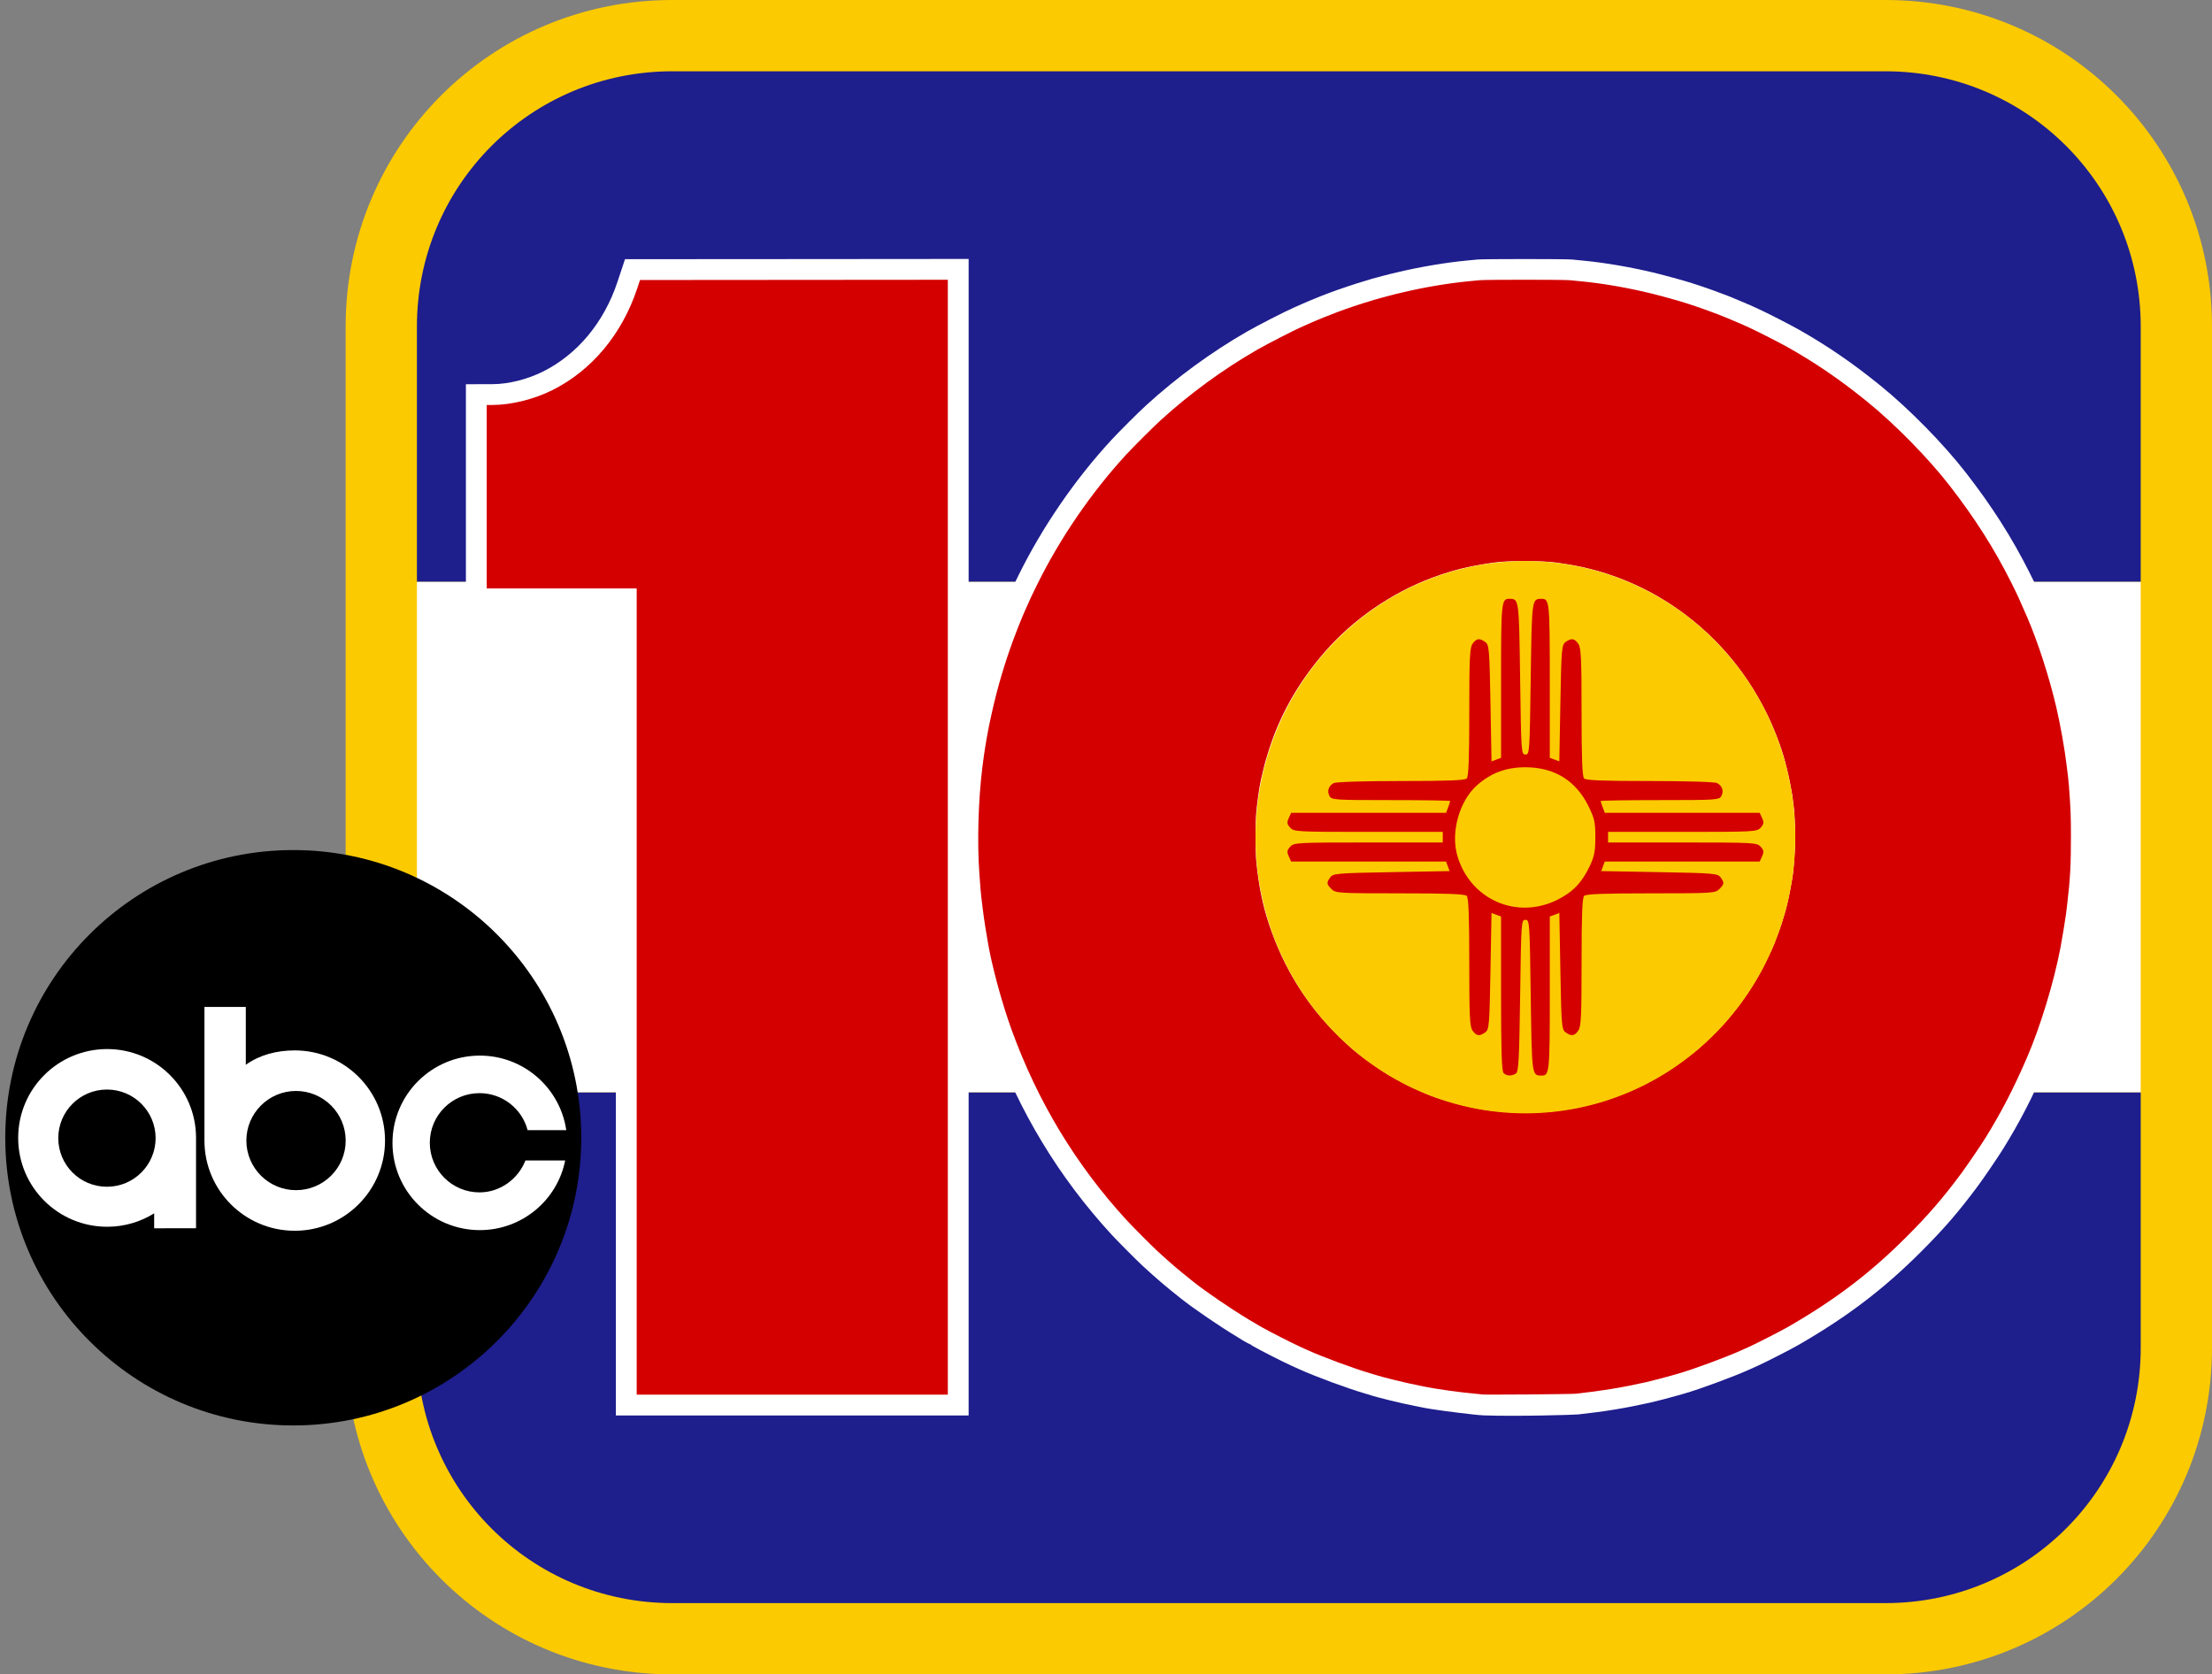 <?xml version="1.0" encoding="UTF-8" standalone="no"?>
<!-- Created with Inkscape (http://www.inkscape.org/) -->

<svg
   width="276.172mm"
   height="209.057mm"
   viewBox="0 0 276.172 209.057"
   version="1.1"
   id="svg9058"
   xml:space="preserve"
   inkscape:version="1.2 (dc2aedaf03, 2022-05-15)"
   sodipodi:docname="KRTR_2002.svg"
   xmlns:inkscape="http://www.inkscape.org/namespaces/inkscape"
   xmlns:sodipodi="http://sodipodi.sourceforge.net/DTD/sodipodi-0.dtd"
   xmlns="http://www.w3.org/2000/svg"
   xmlns:svg="http://www.w3.org/2000/svg"><rect x="0" y="0" width="276.172" height="209.057" fill="#808080" stroke="none"/><sodipodi:namedview
     id="namedview9060"
     pagecolor="#ffffff"
     bordercolor="#000000"
     borderopacity="0.25"
     inkscape:showpageshadow="2"
     inkscape:pageopacity="0.0"
     inkscape:pagecheckerboard="0"
     inkscape:deskcolor="#d1d1d1"
     inkscape:document-units="mm"
     showgrid="false"
     inkscape:zoom="0.5852904"
     inkscape:cx="433.11833"
     inkscape:cy="474.97789"
     inkscape:window-width="1600"
     inkscape:window-height="837"
     inkscape:window-x="-8"
     inkscape:window-y="-8"
     inkscape:window-maximized="1"
     inkscape:current-layer="layer1" /><defs
     id="defs9055"><inkscape:path-effect
       effect="offset"
       id="path-effect12097"
       is_visible="true"
       lpeversion="1.2"
       linejoin_type="miter"
       unit="mm"
       offset="2.6"
       miter_limit="4"
       attempt_force_join="false"
       update_on_knot_move="true" /><inkscape:path-effect
       effect="offset"
       id="path-effect11955"
       is_visible="true"
       lpeversion="1.2"
       linejoin_type="miter"
       unit="mm"
       offset="8.9"
       miter_limit="4"
       attempt_force_join="false"
       update_on_knot_move="true" /></defs><g
     inkscape:label="Layer 1"
     inkscape:groupmode="layer"
     id="layer1"
     transform="translate(57.272,-53.477)"><path
       id="rect11875"
       d="m 26.656,53.477 c -22.586,0 -40.775,18.193 -40.775,40.777 V 221.756 c 0,22.585 18.19,40.777 40.775,40.777 H 178.125 c 22.585,0 40.775,-18.193 40.775,-40.777 V 94.254 c 0,-22.585 -18.19,-40.777 -40.775,-40.777 z"
       style="fill:#fcca00;fill-opacity:1;stroke-width:0.265" /><path
       id="rect9179"
       style="fill:#1e1e8d;fill-opacity:1;stroke-width:0.374"
       d="m 26.657,62.378 c -17.659,0 -31.876,14.217 -31.876,31.876 V 126.129 H 210 V 94.254 c 0,-17.659 -14.217,-31.876 -31.876,-31.876 z" /><path
       id="rect9181"
       style="fill:#ffffff;stroke-width:0.374"
       d="M -5.219,126.129 H 210 v 63.751 H -5.219 Z" /><path
       id="rect9183"
       style="fill:#1e1e8d;fill-opacity:1;stroke-width:0.374"
       d="m -5.219,189.88 v 31.876 c 0,17.659 14.217,31.876 31.876,31.876 H 178.124 c 17.659,0 31.876,-14.216 31.876,-31.876 V 189.88 Z" /><path
       style="fill:#ffffff;stroke-width:0.061"
       d="m 63.664,85.807 -21.816,0.018 -21.088,0.014 -0.945,2.842 c -1.693,5.1 -5.037,9.057 -9.271,11.176 -2.004,1.003 -4.351,1.577 -6.313,1.584 l -3.334,0.008 v 14.047 14.053 H 12.857 19.621 v 47.727 52.928 h 22.021 22.021 v -57.99 c 0.594,3.184 1.737,7.472 2.934,10.768 3.369,9.278 8.318,17.464 14.898,24.627 0.747,0.813 3.137,3.214 3.922,3.939 0.865,0.799 1.622,1.472 2.348,2.09 0.678,0.578 1.1,0.923 2.338,1.912 1.629,1.301 4.859,3.504 7.145,4.881 0.726,0.437 1.752,1.168 2.686,1.168 l -1.049,-0.211 c 0.013,0.008 0.027,0.015 0.041,0.023 0.016,0.009 0.034,0.019 0.051,0.029 0.019,0.011 0.039,0.023 0.059,0.035 0.022,0.013 0.045,0.025 0.068,0.039 0.833,0.495 3.866,2.029 4.855,2.475 0.332,0.15 0.759,0.343 0.949,0.43 2.041,0.926 6.051,2.409 8.154,3.016 0.239,0.069 0.476,0.141 0.475,0.141 1.1,0.383 4.242,1.134 5.936,1.461 0.281,0.054 0.609,0.119 0.697,0.139 1.325,0.288 4.292,0.66 6.449,0.902 0.461,0.052 0.923,0.1 1.387,0.117 3.914,0.145 11.202,-0.06 11.75,-0.119 3.315,-0.359 5.852,-0.773 8.984,-1.471 0.749,-0.167 2.606,-0.649 3.434,-0.891 0.157,-0.046 0.489,-0.141 0.736,-0.211 2.026,-0.573 6.296,-2.153 8.35,-3.084 0.19,-0.086 0.617,-0.28 0.949,-0.43 1.061,-0.479 4.126,-2.046 5.113,-2.617 6.09,-3.523 10.565,-6.926 15.264,-11.621 2.827,-2.824 4.703,-4.994 7.062,-8.17 0.767,-1.032 2.497,-3.572 3.156,-4.631 2.046,-3.289 3.662,-6.412 5.385,-10.4 1.726,-3.996 3.508,-9.857 4.352,-14.303 0.203,-1.07 0.633,-3.651 0.721,-4.395 0.037,-0.316 0.105,-0.884 0.15,-1.266 0.37,-3.099 0.473,-5.027 0.473,-8.672 -3.7e-4,-2.573 -0.04,-3.601 -0.246,-6.395 -0.036,-0.484 -0.092,-1.096 -0.139,-1.422 -0.025,-0.169 -0.108,-0.83 -0.178,-1.424 -0.236,-2.01 -0.811,-5.241 -1.316,-7.408 -0.919,-3.945 -2.396,-8.527 -3.818,-11.807 -1.014,-2.338 -1.268,-2.885 -2.074,-4.494 -2.173,-4.335 -4.695,-8.288 -7.934,-12.459 -2.79,-3.594 -7.053,-7.939 -10.668,-10.875 -3.416,-2.774 -6.575,-4.946 -10.15,-6.973 -1.126,-0.638 -4.079,-2.151 -5.152,-2.635 -0.333,-0.15 -0.767,-0.347 -0.963,-0.436 -0.247,-0.112 -0.763,-0.331 -1.172,-0.5 -0.395,-0.163 -0.776,-0.324 -0.777,-0.324 -0.317,-0.142 -0.932,-0.395 -1.299,-0.518 -0.011,-0.004 -0.203,-0.074 -0.375,-0.141 -1.32,-0.509 -3.542,-1.262 -4.711,-1.594 -1.093,-0.31 -2.661,-0.734 -3.301,-0.891 -3.14,-0.77 -6.481,-1.347 -9.379,-1.617 -0.359,-0.033 -0.916,-0.088 -1.238,-0.121 -0.782,-0.079 -11.039,-0.079 -11.82,0 -0.323,0.033 -0.879,0.088 -1.238,0.121 -2.616,0.244 -5.826,0.78 -8.541,1.424 -0.33,0.078 -0.789,0.185 -1.018,0.238 -0.256,0.059 -0.628,0.153 -0.844,0.217 -0.099,0.029 -0.535,0.147 -0.926,0.25 -0.413,0.108 -0.747,0.19 -1.078,0.307 0,0 -0.234,0.073 -0.473,0.143 -1.149,0.334 -3.088,0.983 -4.25,1.422 -0.692,0.261 -1.557,0.592 -1.936,0.762 0,0 -0.268,0.109 -0.547,0.223 -0.305,0.124 -0.76,0.317 -1.012,0.432 -0.197,0.09 -0.628,0.282 -0.955,0.424 -1.208,0.523 -4.593,2.261 -5.973,3.055 -4.443,2.558 -8.711,5.679 -12.527,9.156 -0.994,0.905 -3.46,3.367 -4.422,4.412 -4.525,4.916 -8.56,10.803 -11.533,16.82 -0.745,1.507 -0.926,1.892 -1.502,3.213 -0.186,0.426 -0.375,0.858 -0.375,0.859 -0.258,0.568 -0.96,2.376 -1.266,3.213 -1.102,3.019 -1.966,5.937 -2.656,8.98 -0.209,0.923 -0.302,1.567 -0.439,2.262 z m 65.846,40.498 c 1.52,-0.234 5.639,-0.237 7.354,0.01 1.091,0.157 2.299,0.367 2.75,0.473 1.438,0.336 2.175,0.541 3.072,0.84 2.712,0.903 5.155,2.097 7.434,3.625 4.623,3.1 8.255,7.24 10.789,12.311 0.883,1.766 1.71,3.915 2.141,5.535 0.377,1.421 0.568,2.269 0.742,3.285 0.052,0.302 0.119,0.694 0.154,0.883 0.013,0.072 0.041,0.289 0.057,0.471 0.024,0.287 0.081,0.738 0.125,1 0.024,0.143 0.169,3.283 0.129,4.146 -0.079,1.685 -0.245,3.446 -0.297,3.703 -0.042,0.208 -0.117,0.632 -0.172,0.961 -0.13,0.78 -0.414,2.079 -0.414,2.08 -0.07,0.209 -0.15,0.536 -0.186,0.734 0,0 0.012,-0.027 0.012,-0.025 -0.061,0.178 -0.148,0.466 -0.225,0.729 -0.257,0.883 -0.276,0.938 -0.602,1.852 -0.017,0.048 -0.034,0.096 -0.051,0.143 -0.015,0.042 -0.03,0.082 -0.045,0.121 -0.013,0.036 -0.025,0.07 -0.037,0.104 -0.011,0.03 -0.023,0.06 -0.033,0.088 -0.064,0.172 0.285,-0.306 0.305,-0.332 -0.572,0.629 -0.718,1.206 -0.73,1.84 0,0 0.139,-0.733 0.139,-0.732 -0.082,0.169 -0.293,-0.561 -0.375,1.297 v -0.014 c 0,0 0.101,-0.631 0.019,-0.455 -0.013,0.029 -0.026,0.06 -0.041,0.092 -0.016,0.035 -0.033,0.07 -0.051,0.107 -0.02,0.042 -0.041,0.084 -0.062,0.129 -0.023,0.049 -0.047,0.102 -0.072,0.154 -0.381,0.798 -0.894,1.828 -1.061,2.127 -1.138,2.037 -2.267,3.665 -3.814,5.502 -0.89,1.056 -2.952,3.058 -3.826,3.734 -0.951,0.736 -2.096,1.577 -2.541,1.873 -3.225,2.147 -6.777,3.645 -10.588,4.463 -0.234,0.05 -0.551,0.119 -0.705,0.152 -0.231,0.05 -0.636,0.114 -1.342,0.201 -0.302,0.037 -0.739,0.097 -0.98,0.137 0,0 -0.624,0.059 -1.232,0.092 -2.38,0.128 -2.642,0.125 -4.889,-0.059 -1.008,-0.083 -1.568,-0.148 -1.793,-0.193 -0.2,-0.04 -0.741,-0.142 -1.23,-0.23 -1.626,-0.294 -4.538,-1.161 -5.471,-1.588 -0.184,-0.084 -0.474,-0.204 -0.811,-0.344 -1.007,-0.419 -2.31,-1.081 -3.615,-1.852 -0.364,-0.215 -2.222,-1.466 -2.631,-1.775 -1.387,-1.049 -1.855,-1.453 -3.164,-2.736 -2.568,-2.517 -4.555,-5.236 -6.143,-8.398 -1.144,-2.278 -2.095,-4.886 -2.572,-7.01 -0.031,-0.139 -0.099,-0.434 -0.15,-0.664 -0.265,-1.184 -0.519,-2.941 -0.641,-4.459 -0.049,-0.612 -0.054,-4.263 -0.004,-4.926 0.104,-1.361 0.35,-3.131 0.555,-4.062 0.121,-0.55 0.49,-2.058 0.49,-2.059 0.037,-0.12 0.152,-0.496 0.258,-0.854 1.289,-4.359 3.5,-8.341 6.693,-11.994 3.259,-3.728 7.653,-6.755 12.379,-8.518 1.334,-0.498 3.055,-1.003 3.951,-1.178 0.191,-0.037 0.611,-0.121 0.934,-0.188 0.279,-0.057 0.765,-0.144 1.08,-0.191 0.35,-0.053 0.814,-0.122 1.035,-0.156 z"
       id="path12095"
       sodipodi:nodetypes="ccccscccccccccccsssssscccsccscccscaacsscscssscsssccsccssssssscscscscccccccscccsccccsssssccscccccsssscssssccccccscssscccccsccscsssssccccsccscscssscccsccssccscc" /><path
       style="fill:#d40000;stroke-width:0.061"
       d="M 22.22,177.274 V 126.947 H 12.858 3.496 v -11.453 -11.453 l 0.742,-0.002 c 2.348,-0.008 5.176,-0.712 7.469,-1.859 4.906,-2.455 8.684,-6.986 10.575,-12.682 l 0.352,-1.06 19.215,-0.015 19.215,-0.015 v 69.597 69.597 H 41.642 22.22 Z M 127.719,227.579 c -0.015,-0.015 -0.409,-0.057 -0.876,-0.095 -1.542,-0.126 -4.983,-0.605 -6.12,-0.852 -0.133,-0.029 -0.474,-0.097 -0.757,-0.152 -1.61,-0.311 -4.772,-1.083 -5.575,-1.363 -0.083,-0.029 -0.356,-0.112 -0.606,-0.184 -1.98,-0.571 -5.869,-2.009 -7.801,-2.885 -0.192,-0.087 -0.623,-0.282 -0.956,-0.432 -0.846,-0.381 -4.022,-1.998 -4.595,-2.339 -0.261,-0.155 -0.486,-0.282 -0.499,-0.282 -0.013,0 -0.618,-0.358 -1.343,-0.795 -2.225,-1.34 -5.332,-3.461 -6.864,-4.684 -1.23,-0.983 -1.621,-1.302 -2.276,-1.859 -0.694,-0.591 -1.426,-1.243 -2.269,-2.023 -0.688,-0.635 -3.106,-3.065 -3.77,-3.789 -6.338,-6.898 -11.119,-14.803 -14.37,-23.754 -1.283,-3.533 -2.553,-8.267 -3.041,-11.332 -0.045,-0.283 -0.164,-1.006 -0.265,-1.606 -0.1,-0.6 -0.238,-1.568 -0.307,-2.151 -0.068,-0.583 -0.151,-1.265 -0.184,-1.515 -0.056,-0.428 -0.101,-0.963 -0.241,-2.909 -0.286,-3.957 -0.142,-9.123 0.367,-13.241 0.15,-1.208 0.192,-1.512 0.331,-2.394 0.288,-1.813 0.484,-2.824 0.936,-4.818 0.665,-2.93 1.499,-5.748 2.563,-8.666 0.288,-0.79 1.028,-2.675 1.19,-3.03 0.03,-0.067 0.207,-0.469 0.392,-0.894 0.568,-1.304 0.707,-1.602 1.448,-3.101 2.865,-5.798 6.759,-11.477 11.116,-16.211 0.897,-0.974 3.348,-3.42 4.259,-4.251 3.68,-3.353 7.796,-6.36 12.075,-8.824 1.285,-0.74 4.673,-2.475 5.709,-2.924 0.333,-0.144 0.783,-0.343 1,-0.442 0.217,-0.099 0.626,-0.273 0.909,-0.388 0.283,-0.115 0.57,-0.233 0.636,-0.263 0.166,-0.074 1.11,-0.444 1.788,-0.7 1.111,-0.419 2.968,-1.041 4.06,-1.359 0.25,-0.073 0.523,-0.156 0.606,-0.185 0.083,-0.029 0.479,-0.139 0.879,-0.244 0.4,-0.105 0.85,-0.227 1,-0.271 0.15,-0.044 0.464,-0.125 0.697,-0.179 0.233,-0.054 0.697,-0.163 1.03,-0.242 2.616,-0.621 5.681,-1.132 8.181,-1.365 0.367,-0.034 0.933,-0.089 1.26,-0.122 0.782,-0.079 10.515,-0.079 11.297,0 0.326,0.033 0.893,0.088 1.26,0.122 2.759,0.257 5.965,0.811 8.999,1.555 0.589,0.144 2.134,0.562 3.212,0.868 1.085,0.308 3.22,1.03 4.484,1.518 0.183,0.071 0.401,0.151 0.485,0.179 0.159,0.053 0.852,0.33 1.06,0.424 0.067,0.03 0.448,0.19 0.848,0.355 0.4,0.165 0.891,0.375 1.091,0.465 0.2,0.091 0.636,0.288 0.97,0.438 0.949,0.428 3.902,1.939 4.939,2.526 3.44,1.95 6.481,4.04 9.792,6.729 3.465,2.814 7.589,7.017 10.255,10.45 3.14,4.044 5.578,7.872 7.663,12.032 0.797,1.59 1.003,2.037 2.012,4.363 1.354,3.123 2.783,7.542 3.672,11.362 0.49,2.103 1.039,5.192 1.265,7.12 0.07,0.6 0.154,1.272 0.186,1.493 0.032,0.221 0.086,0.78 0.12,1.242 0.204,2.764 0.239,3.666 0.24,6.203 6.9e-4,3.574 -0.097,5.362 -0.455,8.363 -0.046,0.383 -0.114,0.956 -0.151,1.273 -0.065,0.551 -0.499,3.196 -0.692,4.212 -0.821,4.325 -2.512,9.883 -4.185,13.756 -1.674,3.876 -3.241,6.903 -5.204,10.059 -0.608,0.977 -2.325,3.494 -3.038,4.454 -2.277,3.064 -4.081,5.152 -6.812,7.88 -4.526,4.522 -8.826,7.795 -14.729,11.21 -0.851,0.492 -3.951,2.079 -4.878,2.498 -0.333,0.15 -0.763,0.345 -0.956,0.432 -1.936,0.878 -6.105,2.418 -7.982,2.949 -0.25,0.071 -0.591,0.168 -0.757,0.217 -0.769,0.224 -2.606,0.701 -3.272,0.85 -3.014,0.672 -5.49,1.077 -8.696,1.425 -0.609,0.066 -11.694,0.151 -11.759,0.09 z m 7.668,-35.244 c 0.633,-0.034 1.315,-0.089 1.515,-0.122 0.2,-0.033 0.595,-0.088 0.879,-0.124 0.723,-0.089 1.257,-0.171 1.576,-0.24 0.15,-0.033 0.464,-0.1 0.697,-0.15 4.134,-0.887 7.982,-2.509 11.483,-4.84 0.525,-0.349 1.721,-1.23 2.692,-1.981 1.052,-0.814 3.226,-2.933 4.223,-4.116 1.657,-1.966 2.871,-3.719 4.096,-5.91 0.369,-0.661 1.59,-3.18 1.595,-3.292 10e-4,-0.023 0.055,-0.15 0.119,-0.284 0.064,-0.133 0.118,-0.285 0.119,-0.336 0.001,-0.052 0.026,-0.12 0.055,-0.152 0.029,-0.032 0.203,-0.48 0.387,-0.997 0.33,-0.926 0.387,-1.102 0.649,-2 0.073,-0.25 0.156,-0.523 0.185,-0.606 0.029,-0.083 0.069,-0.247 0.09,-0.364 0.021,-0.117 0.061,-0.28 0.089,-0.364 0.091,-0.27 0.378,-1.649 0.517,-2.485 0.053,-0.317 0.123,-0.712 0.156,-0.879 0.112,-0.561 0.265,-2.371 0.346,-4.09 0.05,-1.061 -0.054,-4.045 -0.163,-4.696 -0.034,-0.2 -0.077,-0.554 -0.097,-0.788 -0.02,-0.233 -0.061,-0.561 -0.092,-0.727 -0.031,-0.167 -0.098,-0.548 -0.15,-0.848 -0.193,-1.125 -0.398,-2.036 -0.791,-3.515 -0.465,-1.75 -1.4,-4.171 -2.328,-6.029 -2.737,-5.476 -6.657,-9.947 -11.668,-13.308 -2.484,-1.666 -5.128,-2.956 -8.06,-3.932 -1.002,-0.334 -1.811,-0.555 -3.303,-0.903 -0.561,-0.131 -1.849,-0.355 -2.969,-0.516 -1.978,-0.284 -6.295,-0.288 -8.12,-0.007 -0.217,0.033 -0.68,0.104 -1.03,0.157 -0.35,0.053 -0.895,0.149 -1.212,0.214 -0.317,0.065 -0.726,0.147 -0.909,0.183 -1.048,0.204 -2.955,0.77 -4.363,1.295 -5.119,1.909 -9.885,5.189 -13.428,9.242 -3.432,3.925 -5.828,8.223 -7.231,12.968 -0.103,0.35 -0.214,0.718 -0.245,0.818 -0.053,0.172 -0.417,1.681 -0.547,2.272 -0.232,1.055 -0.498,2.991 -0.607,4.424 -0.07,0.917 -0.068,4.447 0.003,5.333 0.127,1.583 0.408,3.535 0.696,4.818 0.052,0.233 0.12,0.533 0.15,0.667 0.524,2.333 1.567,5.179 2.785,7.605 1.718,3.422 3.877,6.374 6.647,9.09 1.359,1.332 1.968,1.859 3.415,2.953 0.532,0.402 2.353,1.629 2.878,1.939 1.374,0.811 2.809,1.545 3.939,2.015 0.333,0.139 0.661,0.277 0.727,0.307 1.208,0.553 4.304,1.46 6.09,1.783 0.483,0.087 1.015,0.186 1.182,0.22 0.363,0.073 1.064,0.152 2.091,0.236 2.29,0.187 2.825,0.194 5.242,0.064 z"
       id="path1848" /><path
       id="path11790"
       style="fill:#fcca00;stroke-width:0.283"
       d="M 166.866,158.005 A 33.687,34.477 0 0 1 133.179,192.482 33.687,34.477 0 0 1 99.492,158.005 33.687,34.477 0 0 1 133.179,123.528 33.687,34.477 0 0 1 166.866,158.005 Z" /><path
       style="fill:#d40000;fill-opacity:1;stroke-width:0.265"
       d="m 130.454,187.453 c -0.235,-0.235 -0.318,-2.806 -0.318,-9.93 v -9.613 l -0.595,-0.221 -0.595,-0.221 -0.132,7.262 c -0.124,6.8 -0.165,7.286 -0.646,7.637 -0.716,0.523 -1.11,0.47 -1.588,-0.213 -0.351,-0.501 -0.412,-1.772 -0.412,-8.546 0,-5.837 -0.085,-8.043 -0.318,-8.276 -0.233,-0.233 -2.452,-0.318 -8.334,-0.318 -7.664,0 -8.04,-0.023 -8.546,-0.529 -0.629,-0.629 -0.647,-0.796 -0.154,-1.471 0.351,-0.481 0.838,-0.522 7.637,-0.646 l 7.262,-0.132 -0.221,-0.595 -0.221,-0.595 h -9.671 -9.671 l -0.301,-0.66 c -0.249,-0.546 -0.218,-0.752 0.179,-1.191 0.463,-0.511 0.81,-0.53 9.765,-0.53 h 9.286 v -0.661 -0.661 h -9.286 c -8.956,0 -9.303,-0.019 -9.765,-0.53 -0.397,-0.438 -0.428,-0.645 -0.179,-1.191 l 0.301,-0.66 h 9.67 9.67 l 0.258,-0.679 c 0.142,-0.373 0.258,-0.73 0.258,-0.794 0,-0.063 -3.33,-0.115 -7.399,-0.115 -7.036,0 -7.412,-0.025 -7.672,-0.51 -0.331,-0.618 -0.117,-1.267 0.533,-1.614 0.28,-0.15 3.771,-0.257 8.383,-0.257 5.793,0 7.987,-0.085 8.219,-0.318 0.233,-0.233 0.318,-2.439 0.318,-8.276 0,-6.774 0.061,-8.045 0.412,-8.546 0.478,-0.683 0.873,-0.736 1.588,-0.213 0.481,0.351 0.522,0.838 0.646,7.637 l 0.132,7.262 0.595,-0.221 0.595,-0.221 v -9.613 c 0,-9.889 0.037,-10.254 1.045,-10.244 1.201,0.012 1.197,-0.019 1.336,9.974 0.129,9.248 0.145,9.469 0.661,9.469 0.517,0 0.532,-0.22 0.661,-9.469 0.14,-9.994 0.135,-9.962 1.336,-9.974 1.008,-0.01 1.045,0.355 1.045,10.244 v 9.613 l 0.595,0.221 0.595,0.221 0.132,-7.262 c 0.124,-6.8 0.165,-7.286 0.646,-7.637 0.716,-0.523 1.11,-0.47 1.588,0.213 0.351,0.501 0.412,1.772 0.412,8.546 0,5.837 0.085,8.043 0.318,8.276 0.233,0.233 2.426,0.318 8.219,0.318 4.611,0 8.102,0.107 8.383,0.257 0.649,0.347 0.863,0.996 0.533,1.614 -0.26,0.485 -0.636,0.51 -7.672,0.51 -4.069,0 -7.399,0.052 -7.399,0.115 0,0.063 0.116,0.42 0.258,0.794 l 0.258,0.679 h 9.67 9.67 l 0.301,0.66 c 0.249,0.546 0.218,0.752 -0.179,1.191 -0.463,0.511 -0.81,0.53 -9.765,0.53 h -9.286 v 0.661 0.661 h 9.286 c 8.956,0 9.303,0.019 9.765,0.53 0.397,0.438 0.428,0.645 0.179,1.191 l -0.301,0.66 h -9.671 -9.671 l -0.221,0.595 -0.221,0.595 7.262,0.132 c 6.8,0.124 7.286,0.165 7.637,0.646 0.493,0.675 0.475,0.841 -0.154,1.471 -0.506,0.506 -0.882,0.529 -8.546,0.529 -5.883,0 -8.101,0.085 -8.334,0.318 -0.233,0.233 -0.318,2.439 -0.318,8.276 0,6.774 -0.061,8.045 -0.412,8.546 -0.478,0.683 -0.873,0.736 -1.588,0.213 -0.481,-0.351 -0.522,-0.838 -0.646,-7.637 l -0.132,-7.262 -0.595,0.221 -0.595,0.221 v 9.613 c 0,9.889 -0.037,10.254 -1.045,10.244 -1.201,-0.012 -1.197,0.019 -1.336,-9.974 -0.129,-9.248 -0.145,-9.469 -0.661,-9.469 -0.517,0 -0.532,0.22 -0.661,9.469 -0.112,8.029 -0.193,9.507 -0.529,9.719 -0.545,0.344 -1.155,0.321 -1.535,-0.059 z m 6.674,-21.613 c 1.953,-0.962 3.12,-2.173 4.094,-4.251 0.562,-1.198 0.688,-1.857 0.688,-3.59 1.9e-4,-1.863 -0.106,-2.337 -0.865,-3.88 -1.569,-3.188 -4.26,-4.845 -7.866,-4.845 -2.4,0 -4.275,0.694 -6.026,2.232 -2.216,1.946 -3.324,5.883 -2.476,8.8 1.588,5.463 7.372,8.034 12.45,5.534 z"
       id="path11804" /><g
       id="g4812"
       transform="matrix(0.686,0,0,0.688,-1039.475,-613.559)"><path
         id="path4741"
         d="m 1485.233,1228.213 c -28.95,0.038 -52.451,-23.306 -52.492,-52.136 -0.045,-28.833 23.393,-52.241 52.342,-52.282 28.946,-0.045 52.447,23.295 52.488,52.132 0.044,28.83 -23.393,52.241 -52.338,52.286 z"
         inkscape:connector-curvature="0" /><path
         id="path4743"
         d="m 1527.806,1174.621 c -1.02,-3.871 -4.553,-6.713 -8.757,-6.713 -4.995,0 -9.042,4.028 -9.042,9.004 0,4.972 4.047,9.004 9.042,9.004 3.807,0 7.066,-2.475 8.363,-5.795 h 7.235 c -1.446,7.213 -7.854,12.643 -15.539,12.643 -8.775,0 -15.895,-7.086 -15.895,-15.831 0,-8.75 7.119,-15.839 15.895,-15.839 8,0 14.613,5.88 15.734,13.527 z"
         inkscape:connector-curvature="0"
         style="fill:#ffffff"
         sodipodi:nodetypes="csssccssscc" /><path
         id="path4745"
         d="m 1451.258,1184.893 c -4.89,0.016 -8.861,-3.93 -8.869,-8.805 -0.01,-4.871 3.949,-8.824 8.843,-8.835 4.894,-0.01 8.865,3.938 8.873,8.81 0,4.87 -3.953,8.827 -8.847,8.83 z m 0,-24.985 c -8.944,0.019 -16.183,7.239 -16.165,16.149 0.01,8.903 7.269,16.112 16.213,16.097 3.133,0 6.059,-0.896 8.535,-2.432 v 2.713 l 7.622,-0.015 v -16.412 c -0.01,-8.902 -7.265,-16.115 -16.205,-16.1 z"
         inkscape:connector-curvature="0"
         style="fill:#ffffff"
         sodipodi:nodetypes="csccccccccccc" /><path
         id="path4747"
         d="m 1485.674,1185.515 c -4.987,0.01 -9.041,-4.021 -9.053,-8.989 0,-4.968 4.036,-9.004 9.026,-9.015 4.991,0 9.042,4.021 9.05,8.993 0.01,4.968 -4.032,9.004 -9.023,9.011 z m -0.251,-25.363 c -3.282,0 -6.37,0.806 -8.902,2.608 v -10.495 h -7.529 v 24.25 c 0,9.038 7.355,16.367 16.431,16.367 9.076,0 16.435,-7.329 16.435,-16.367 0,-9.042 -7.36,-16.363 -16.435,-16.363 z"
         inkscape:connector-curvature="0"
         style="fill:#ffffff"
         sodipodi:nodetypes="cccccsccccsss" /></g></g></svg>
